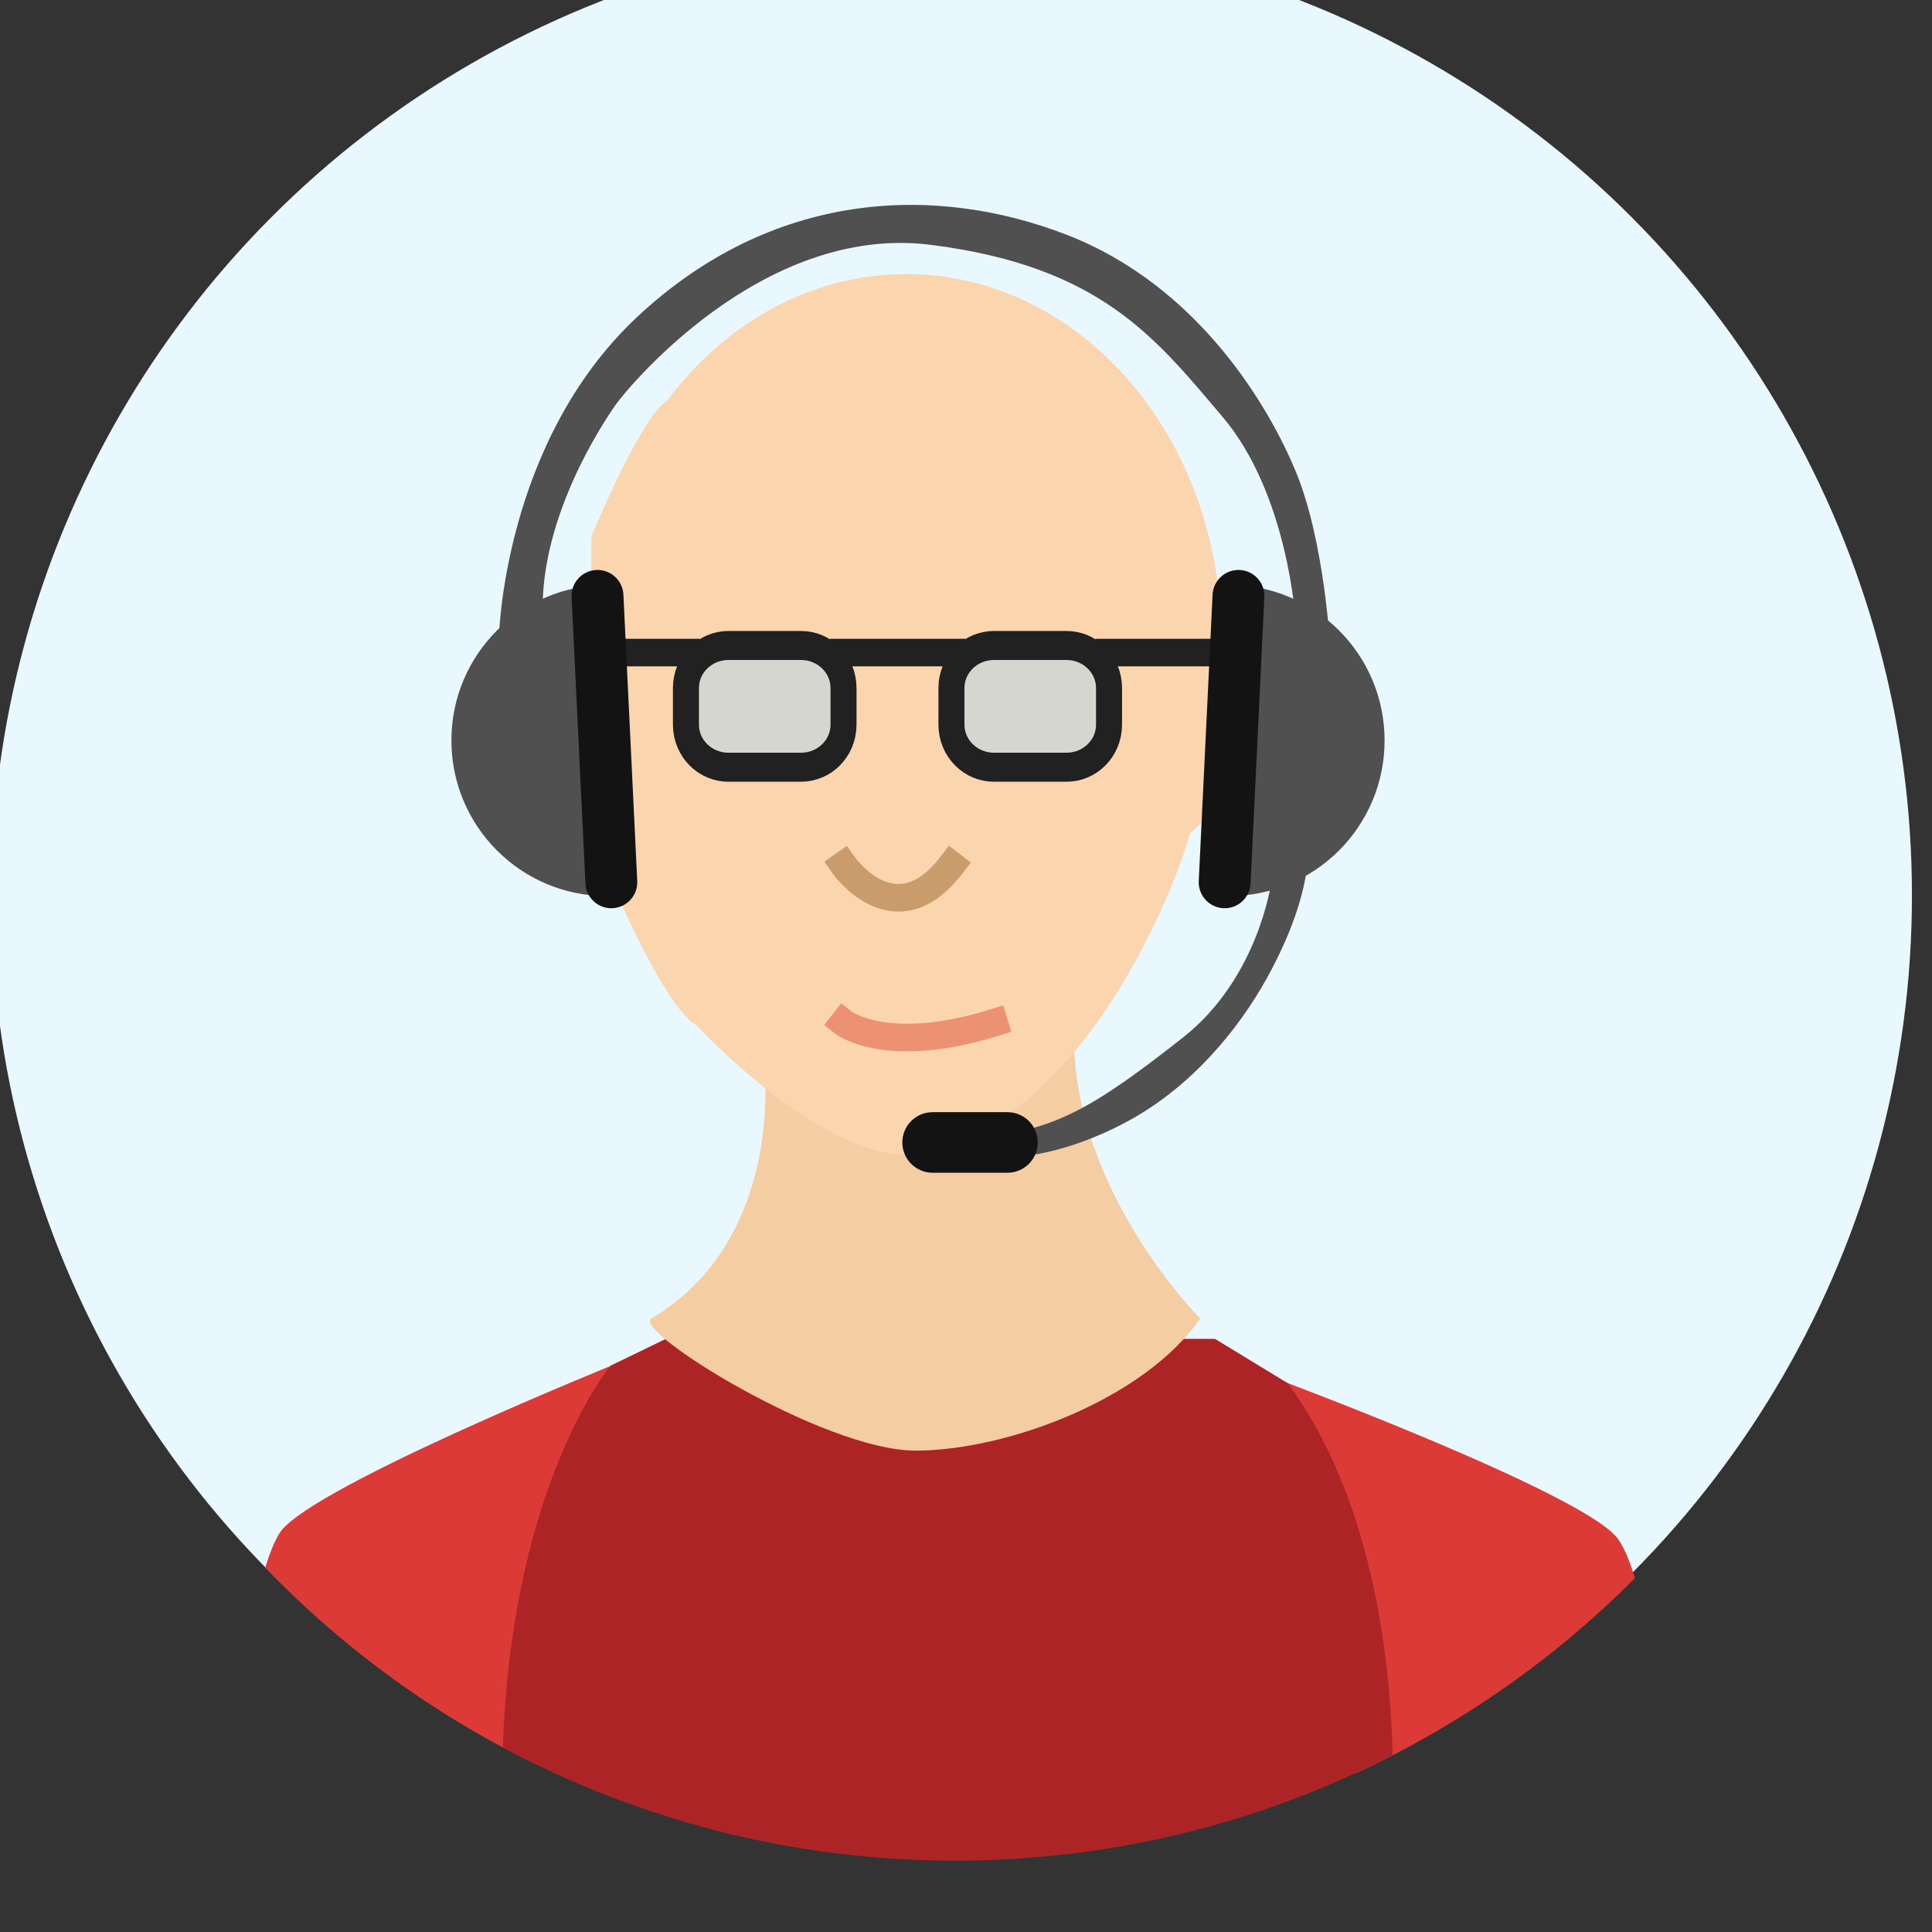 <?xml version="1.0" encoding="UTF-8" standalone="no"?>
<!DOCTYPE svg PUBLIC "-//W3C//DTD SVG 1.1//EN" "http://www.w3.org/Graphics/SVG/1.1/DTD/svg11.dtd">
<svg width="100%" height="100%" viewBox="0 0 49 49" version="1.1" xmlns="http://www.w3.org/2000/svg" xmlns:xlink="http://www.w3.org/1999/xlink" xml:space="preserve" xmlns:serif="http://www.serif.com/" style="fill-rule:evenodd;clip-rule:evenodd;stroke-linecap:square;stroke-linejoin:round;stroke-miterlimit:1.5;">
    <rect x="0" y="0" width="49" height="49" fill="#333333" stroke="none"/>
    <g transform="matrix(1,0,0,1,-490.379,-5857.56)">
        <g transform="matrix(0.401,0,0,0.401,307.656,3511.9)">
            <g transform="matrix(2.119,0,0,2.119,-1795.98,2568.73)">
                <circle cx="1091" cy="1575" r="28.667" style="fill:rgb(233,247,255);"/>
                <g transform="matrix(1.251,0,0,1.251,-385.073,-339.516)">
                    <path d="M1189.55,1551.34L1187.84,1541.99C1187.84,1541.99 1194.91,1544.63 1195.79,1545.71C1195.94,1545.9 1196.09,1546.24 1196.22,1546.68C1194.3,1548.61 1192.04,1550.19 1189.55,1551.34ZM1170.06,1551.15C1167.61,1549.97 1165.41,1548.37 1163.54,1546.43C1163.66,1546.04 1163.79,1545.73 1163.92,1545.55C1164.8,1544.43 1171.97,1541.54 1171.97,1541.54L1170.06,1551.15Z" style="fill:rgb(220,58,55);"/>
                </g>
                <g transform="matrix(1.251,0,0,1.251,-385.073,-339.516)">
                    <path d="M1186.2,1540.97L1187.94,1542.03C1189.91,1544.71 1190.38,1548.44 1190.44,1550.9C1187.31,1552.51 1183.76,1553.42 1180,1553.42C1176.1,1553.42 1172.43,1552.44 1169.21,1550.72C1169.42,1544.42 1171.78,1541.61 1171.78,1541.61L1173.1,1540.97L1186.2,1540.97Z" style="fill:rgb(173,36,39);"/>
                </g>
                <g transform="matrix(0.308,0,0,0.308,795.018,1179.22)">
                    <path d="M942.881,1302.41C942.881,1302.41 944.481,1318.61 931.881,1326.01C929.953,1327.14 948.615,1338.81 957.481,1338.81C966.348,1338.81 979.681,1333.81 985.081,1326.01C985.081,1326.01 973.681,1314.61 972.881,1300.21C972.081,1285.81 942.881,1302.41 942.881,1302.41Z" style="fill:rgb(244,205,162);"/>
                </g>
                <g transform="matrix(0.308,0,0,0.308,795.018,1179.22)">
                    <path d="M926.081,1266.21C926.081,1266.21 922.281,1260.61 921.681,1266.21C921.681,1266.21 919.281,1276.41 926.081,1279.01C926.081,1279.01 932.481,1295.41 936.281,1297.61C936.281,1297.61 948.881,1311.21 957.481,1310.01C966.081,1308.81 973.472,1301.01 978.676,1291.61C982.764,1284.22 984.081,1279.01 984.081,1279.01C984.081,1279.01 993.481,1271.01 990.681,1264.01C987.881,1257.01 983.281,1261.01 982.281,1264.01L982.281,1266.21L982.281,1247.61L974.681,1237.01L953.081,1237.01C953.081,1237.01 936.011,1236.21 933.611,1237.01C931.211,1237.81 926.081,1250.21 926.081,1250.21L926.081,1266.21Z" style="fill:rgb(250,213,174);"/>
                </g>
                <g transform="matrix(1.254,0,0,1.176,444.463,-5341.96)">
                    <ellipse cx="514.5" cy="5875.23" rx="7.5" ry="9.231" style="fill:rgb(250,213,174);"/>
                </g>
                <g transform="matrix(1.176,0,0,1.176,485.665,-5343.14)">
                    <path d="M508,5876.61L505.853,5876.61" style="fill:none;stroke:rgb(33,33,33);stroke-width:0.7px;"/>
                </g>
                <g transform="matrix(1.176,0,0,1.176,485.665,-5343.14)">
                    <path d="M518.74,5876.61L521.674,5876.61" style="fill:none;stroke:rgb(33,33,33);stroke-width:0.7px;"/>
                </g>
                <g transform="matrix(1.176,0,0,1.176,485.665,-5343.14)">
                    <path d="M512,5876.61L514.74,5876.61" style="fill:none;stroke:rgb(33,33,33);stroke-width:0.7px;"/>
                </g>
                <g transform="matrix(1.176,0,0,1.312,484.489,-6140.76)">
                    <path d="M513,5876.2C513,5875.66 512.516,5875.23 511.919,5875.23L510.081,5875.23C509.484,5875.23 509,5875.66 509,5876.2L509,5877.03C509,5877.57 509.484,5878 510.081,5878L511.919,5878C512.516,5878 513,5877.57 513,5877.03L513,5876.2Z" style="fill:rgb(198,215,224);fill-opacity:0.69;stroke:rgb(33,33,33);stroke-width:0.66px;"/>
                </g>
                <g transform="matrix(1.176,0,0,1.312,492.414,-6140.76)">
                    <path d="M513,5876.2C513,5875.66 512.516,5875.23 511.919,5875.23L510.081,5875.23C509.484,5875.23 509,5875.66 509,5876.2L509,5877.03C509,5877.57 509.484,5878 510.081,5878L511.919,5878C512.516,5878 513,5877.57 513,5877.03L513,5876.2Z" style="fill:rgb(198,215,224);fill-opacity:0.69;stroke:rgb(33,33,33);stroke-width:0.66px;"/>
                </g>
                <g transform="matrix(1.176,0,0,1.176,485.665,-5341.96)">
                    <path d="M512,5885C512,5885 513.088,5885.85 515.821,5885" style="fill:none;stroke:rgb(236,146,114);stroke-width:0.7px;"/>
                </g>
                <g transform="matrix(1.176,0,0,1.176,485.665,-5341.96)">
                    <path d="M512,5881C512,5881 513.307,5882.87 514.74,5881" style="fill:none;stroke:rgb(202,156,107);stroke-width:0.7px;"/>
                </g>
            </g>
            <g id="Group-33" serif:id="Group 33" transform="matrix(0.629,0,0,0.629,-93.918,4563.33)">
                <path id="Shape-1115" serif:id="Shape 1115" d="M923.916,2108.85C923.916,2108.85 924.351,2089.29 937.823,2076.69C951.295,2064.09 967.519,2063.22 980.991,2068.43C994.464,2073.65 1001.49,2086.08 1004.02,2092.19C1006.96,2099.27 1007.5,2109.97 1007.5,2109.97L1004.02,2107.26C1004.02,2107.26 1003.3,2094.51 996.636,2086.69C989.973,2078.86 984.468,2071.62 967.374,2069.45C950.281,2067.27 936.664,2084.08 935.65,2085.53C934.636,2086.98 927.393,2097.55 928.407,2107.98C928.366,2107.57 924.64,2109 924.64,2109L923.916,2108.85Z" style="fill:rgb(80,80,80);"/>
                <path id="Shape-1116" serif:id="Shape 1116" d="M1001.56,2133.63C1001.56,2133.63 1000.26,2143.19 992.725,2149.13C985.192,2155.07 981.571,2157.24 977.08,2158.4C972.589,2159.56 975.921,2161.15 975.921,2161.15C975.921,2161.15 980.847,2161.01 987.22,2157.53C993.594,2154.05 998.23,2148.4 1001.13,2143.19C1004.02,2137.97 1004.89,2134.21 1005.18,2132.03C1005.47,2129.86 1001.56,2133.63 1001.56,2133.63Z" style="fill:rgb(80,80,80);"/>
                <path id="Shape-1117" serif:id="Shape 1117" d="M967.52,2156.66L975.052,2156.66C976.732,2156.66 978.094,2158.02 978.094,2159.7C978.094,2161.38 976.732,2162.75 975.052,2162.75L967.52,2162.75C965.839,2162.75 964.477,2161.38 964.477,2159.7C964.477,2158.02 965.839,2156.66 967.52,2156.66Z" style="fill:rgb(19,19,19);"/>
                <path id="Shape-1114" serif:id="Shape 1114" d="M934.781,2103.64C933.945,2103.64 934.629,2134.93 934.781,2134.93C926.14,2134.93 919.136,2127.92 919.136,2119.28C919.136,2110.64 926.14,2103.64 934.781,2103.64Z" style="fill:rgb(80,80,80);"/>
                <path id="Shape-1113" serif:id="Shape 1113" d="M933.702,2102.14C935.14,2102.07 936.362,2103.18 936.432,2104.62L937.822,2133.42C937.891,2134.85 936.782,2136.08 935.343,2136.15C933.905,2136.22 932.683,2135.11 932.613,2133.67L931.223,2104.87C931.153,2103.43 932.263,2102.21 933.702,2102.14Z" style="fill:rgb(19,19,19);"/>
                <path id="Shape-1114-copy" serif:id="Shape 1114 copy" d="M997.326,2103.64C997.834,2103.64 997.073,2134.93 997.326,2134.93C1005.97,2134.93 1012.97,2127.92 1012.97,2119.28C1012.97,2110.64 1005.97,2103.64 997.326,2103.64Z" style="fill:rgb(80,80,80);"/>
                <path id="Shape-1113-copy" serif:id="Shape 1113 copy" d="M998.405,2102.14C996.966,2102.07 995.744,2103.18 995.675,2104.62L994.284,2133.42C994.215,2134.85 995.325,2136.08 996.763,2136.15C998.202,2136.22 999.424,2135.11 999.493,2133.67L1000.88,2104.87C1000.95,2103.43 999.843,2102.21 998.405,2102.14Z" style="fill:rgb(19,19,19);"/>
            </g>
        </g>
    </g>
</svg>
